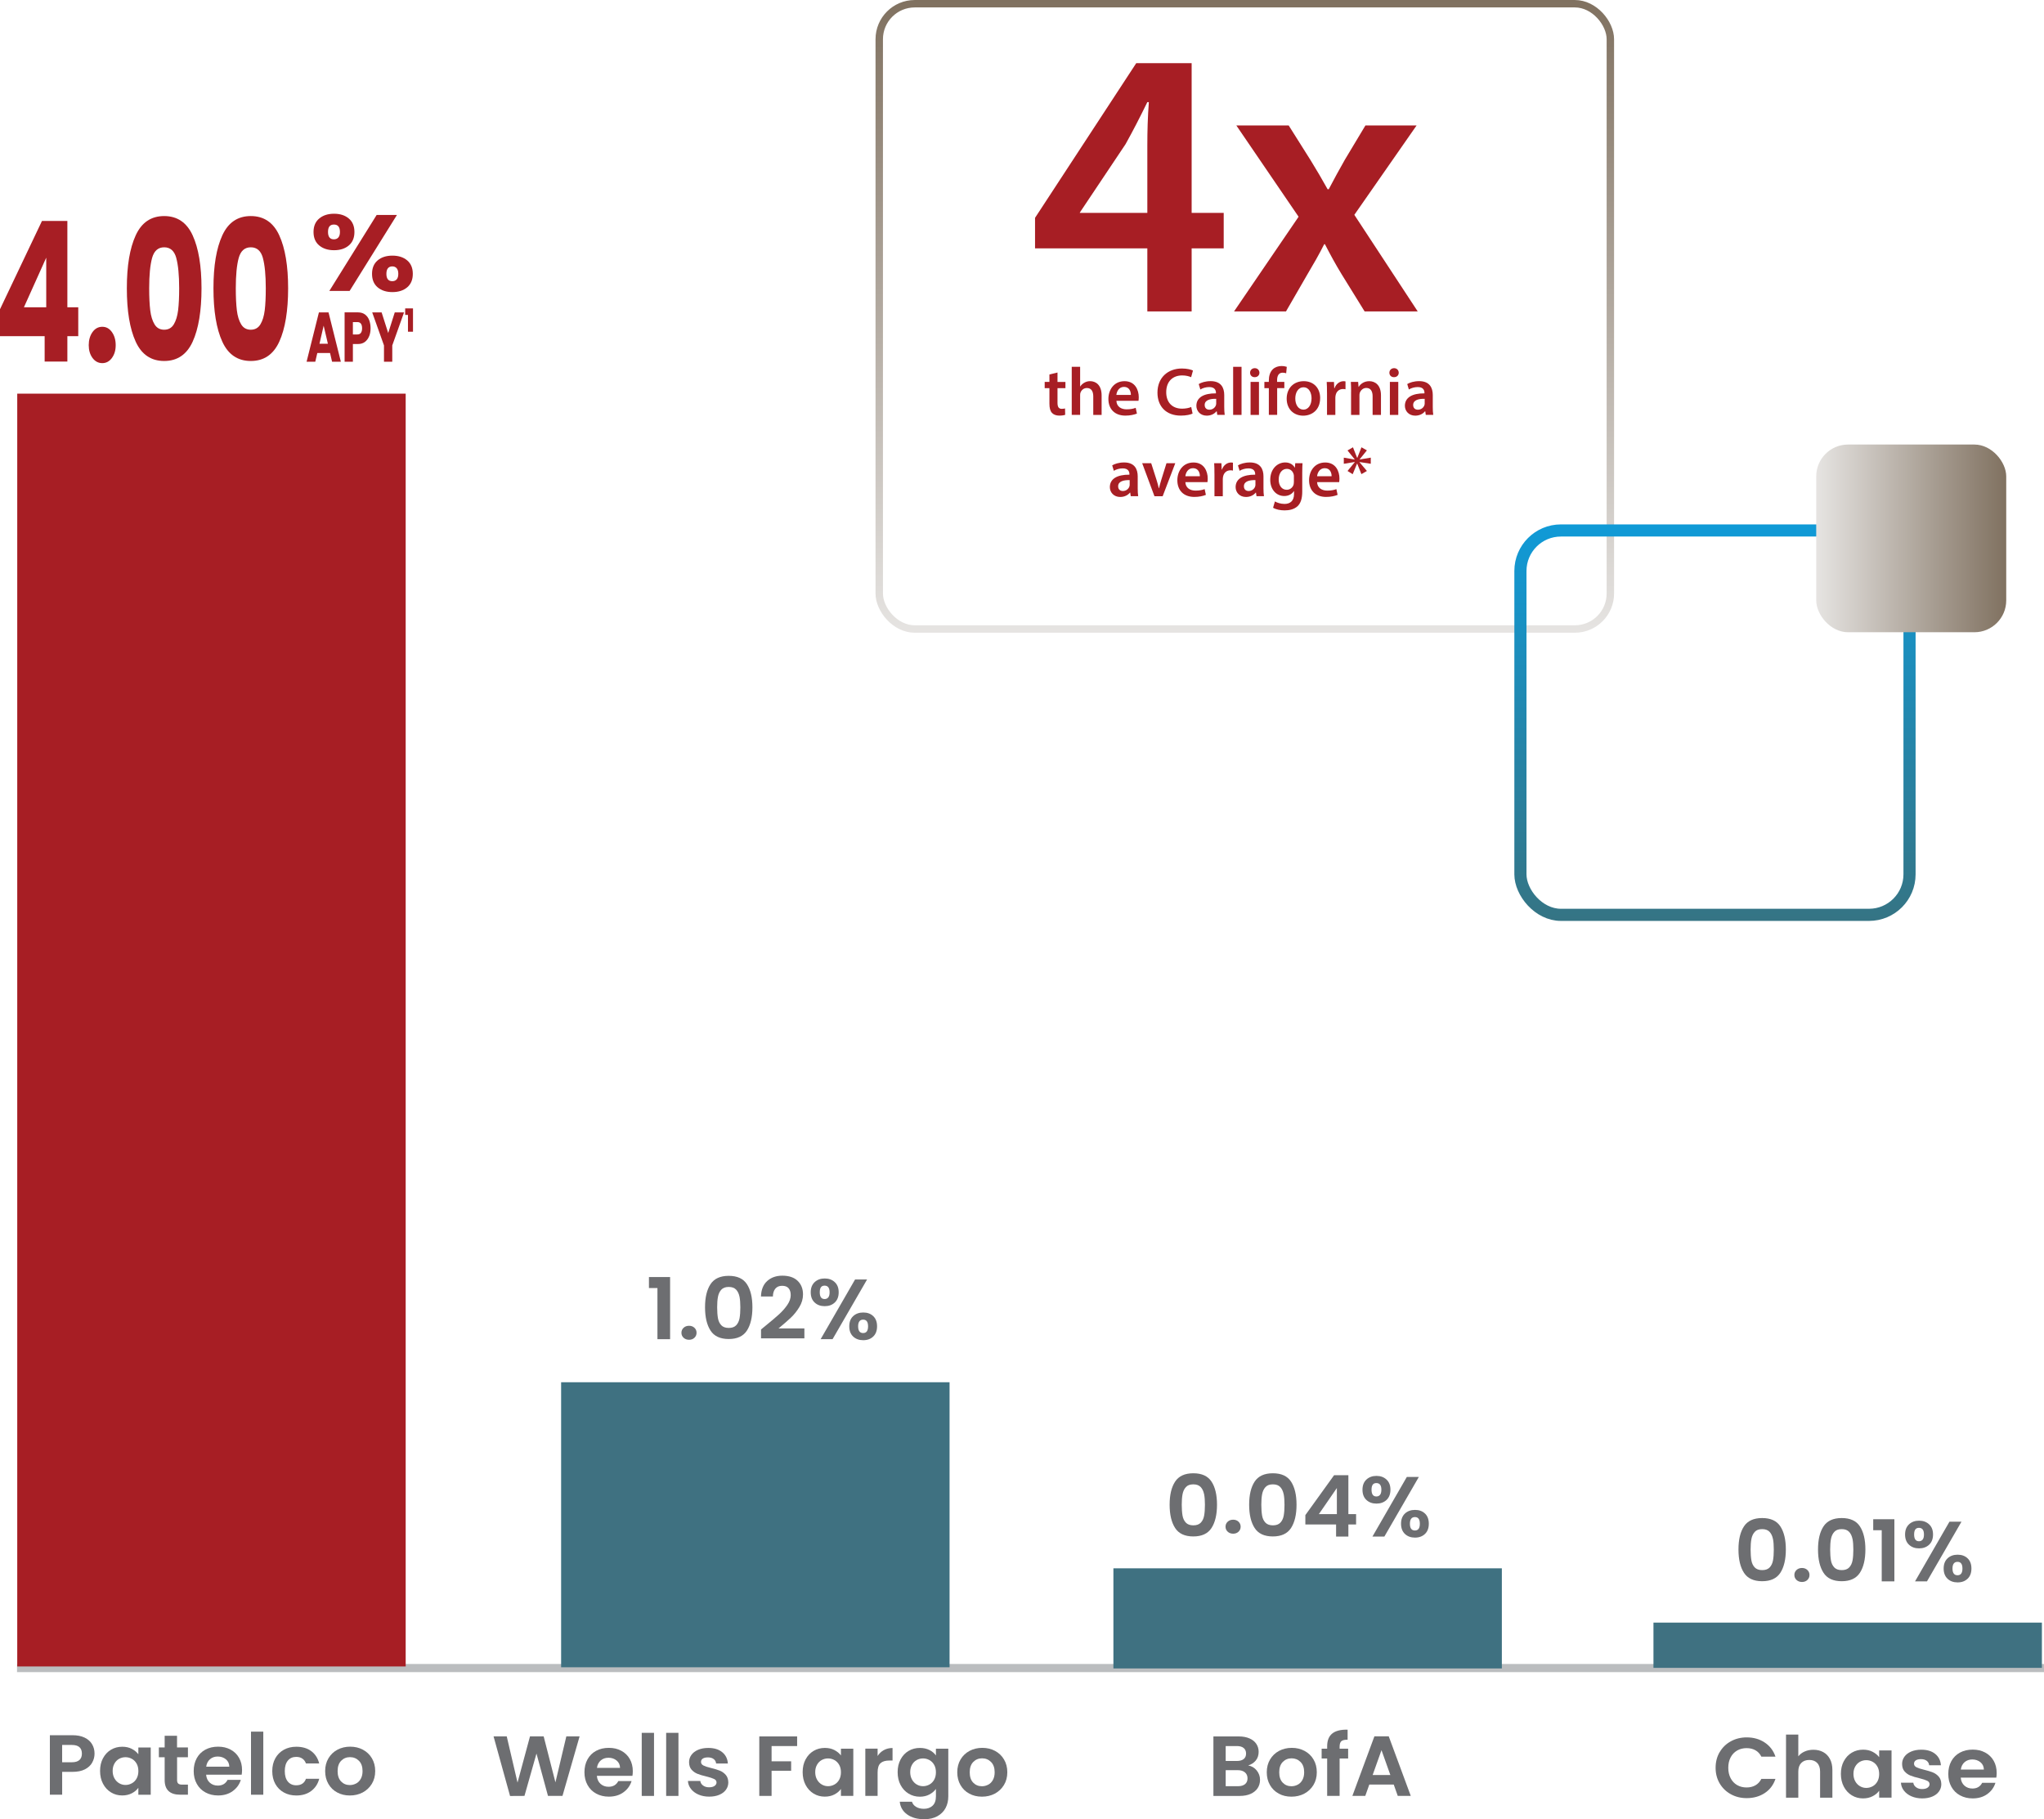 <?xml version="1.0" encoding="UTF-8"?><svg id="Layer_1" xmlns="http://www.w3.org/2000/svg" width="966.37" height="860.17" xmlns:xlink="http://www.w3.org/1999/xlink" viewBox="0 0 966.37 860.17"><defs><style>.cls-1{fill:#6d6e71;}.cls-1,.cls-2,.cls-3,.cls-4{stroke-width:0px;}.cls-5{stroke:#bbbdbf;stroke-width:3.85px;}.cls-5,.cls-6,.cls-7{fill:none;stroke-miterlimit:10;}.cls-2{fill:#a71e24;}.cls-3{fill:url(#linear-gradient-3);}.cls-4{fill:#3f7181;}.cls-6{stroke:url(#linear-gradient);stroke-width:3.51px;}.cls-7{stroke:url(#linear-gradient-2);stroke-width:5.74px;}</style><linearGradient id="linear-gradient" x1="1638.5" y1="552.11" x2="1937.66" y2="552.11" gradientTransform="translate(1140.64 1937.66) rotate(-90) scale(1 -1)" gradientUnits="userSpaceOnUse"><stop offset="0" stop-color="#e6e4e2"/><stop offset="1" stop-color="#807160"/></linearGradient><linearGradient id="linear-gradient-2" x1="1076.82" y1="370.75" x2="1264.3" y2="370.75" gradientTransform="translate(1181.56 1512.26) rotate(-90) scale(1 -1)" gradientUnits="userSpaceOnUse"><stop offset="0" stop-color="#357484"/><stop offset="1" stop-color="#109ad7"/></linearGradient><linearGradient id="linear-gradient-3" x1="858.68" y1="612.17" x2="948.51" y2="612.17" gradientTransform="translate(0 866.73) scale(1 -1)" gradientUnits="userSpaceOnUse"><stop offset="0" stop-color="#e6e4e2"/><stop offset="1" stop-color="#807160"/></linearGradient></defs><path class="cls-5" d="M8.05,788.7h958.32H8.05Z"/><rect class="cls-2" x="8.15" y="186.13" width="183.65" height="601.81"/><rect class="cls-4" x="265.29" y="653.56" width="183.65" height="134.77"/><rect class="cls-4" x="526.4" y="741.54" width="183.65" height="47.34"/><rect class="cls-4" x="781.73" y="767.21" width="183.65" height="21.4"/><path class="cls-1" d="M306.81,609.02v-5.2h10v29.38h-5.98v-24.18h-4.03Z"/><path class="cls-1" d="M323.19,632.53c-.68-.63-1.02-1.41-1.02-2.36s.34-1.73,1.02-2.36,1.54-.95,2.59-.95,1.86.32,2.54.95,1,1.41,1,2.36-.34,1.73-1,2.36-1.51.95-2.54.95-1.91-.32-2.59-.95Z"/><path class="cls-1" d="M335.92,607.2c1.73-2.63,4.6-3.95,8.61-3.95s6.89,1.31,8.61,3.95,2.59,6.28,2.59,10.92-.87,8.35-2.59,11c-1.73,2.66-4.6,4-8.61,4s-6.89-1.33-8.61-4-2.59-6.32-2.59-11,.86-8.29,2.59-10.92ZM349.62,613.11c-.27-1.36-.79-2.47-1.58-3.32-.79-.86-1.95-1.29-3.5-1.29s-2.72.42-3.51,1.29c-.79.86-1.31,1.96-1.58,3.32-.27,1.36-.39,3.03-.39,5.02s.13,3.75.37,5.14c.25,1.38.78,2.5,1.58,3.34s1.98,1.27,3.53,1.27,2.72-.42,3.53-1.27c.8-.85,1.33-1.96,1.58-3.34s.37-3.1.37-5.14-.13-3.66-.39-5.02h0Z"/><path class="cls-1" d="M361.96,626.83c2.65-2.15,4.78-3.95,6.35-5.38,1.58-1.44,2.89-2.94,3.95-4.5s1.58-3.09,1.58-4.6c0-1.37-.34-2.45-1-3.23-.66-.78-1.69-1.16-3.07-1.16s-2.45.44-3.2,1.35c-.75.9-1.13,2.13-1.16,3.69h-5.64c.11-3.23,1.11-5.67,2.97-7.33s4.24-2.5,7.11-2.5c3.16,0,5.57.81,7.26,2.44s2.54,3.77,2.54,6.43c0,2.09-.58,4.09-1.75,6-1.16,1.91-2.49,3.57-3.99,4.98s-3.44,3.11-5.85,5.1h12.24v4.68h-20.5v-4.19l2.16-1.78h0Z"/><path class="cls-1" d="M385.15,606.23c1.23-1.15,2.81-1.74,4.76-1.74s3.52.58,4.76,1.74,1.85,2.75,1.85,4.8-.62,3.68-1.85,4.83c-1.23,1.15-2.81,1.73-4.76,1.73s-3.52-.57-4.76-1.73-1.85-2.77-1.85-4.83.62-3.64,1.85-4.8ZM387.57,611.03c0,2.12.76,3.19,2.28,3.19.75,0,1.33-.26,1.75-.79.41-.52.62-1.32.62-2.4,0-2.09-.79-3.15-2.37-3.15s-2.28,1.05-2.28,3.15ZM409.94,604.98l-16.31,28.21h-5.64l16.27-28.21h5.68ZM403.37,622.3c1.23-1.14,2.81-1.72,4.76-1.72s3.51.57,4.72,1.72,1.81,2.74,1.81,4.81-.6,3.68-1.81,4.83c-1.2,1.15-2.77,1.74-4.72,1.74s-3.55-.58-4.78-1.74-1.83-2.77-1.83-4.83.61-3.67,1.85-4.81ZM405.71,627.11c0,2.12.79,3.19,2.37,3.19s2.33-1.07,2.33-3.19-.78-3.15-2.33-3.15-2.37,1.05-2.37,3.15Z"/><path class="cls-1" d="M555.57,700.55c1.73-2.63,4.6-3.95,8.61-3.95s6.89,1.31,8.61,3.95c1.73,2.63,2.59,6.28,2.59,10.92s-.87,8.35-2.59,11c-1.73,2.66-4.6,4-8.61,4s-6.89-1.33-8.61-4-2.59-6.32-2.59-11,.87-8.29,2.59-10.92ZM569.26,706.45c-.27-1.36-.79-2.47-1.58-3.32s-1.95-1.29-3.5-1.29-2.72.42-3.5,1.29c-.79.86-1.31,1.96-1.58,3.32s-.39,3.03-.39,5.02.13,3.75.37,5.14.78,2.5,1.58,3.34,1.98,1.27,3.53,1.27,2.72-.42,3.53-1.27c.8-.85,1.33-1.96,1.58-3.34s.37-3.1.37-5.14-.13-3.66-.39-5.02h-.02Z"/><path class="cls-1" d="M580.43,724.22c-.68-.63-1.02-1.41-1.02-2.36s.34-1.73,1.02-2.36,1.54-.95,2.59-.95,1.86.32,2.54.95c.66.63,1,1.41,1,2.36s-.34,1.73-1,2.36-1.51.95-2.54.95-1.91-.32-2.59-.95Z"/><path class="cls-1" d="M593.17,700.55c1.73-2.63,4.6-3.95,8.61-3.95s6.89,1.31,8.61,3.95,2.59,6.28,2.59,10.92-.87,8.35-2.59,11c-1.73,2.66-4.6,4-8.61,4s-6.89-1.33-8.61-4-2.59-6.32-2.59-11,.87-8.29,2.59-10.92ZM606.88,706.45c-.27-1.36-.79-2.47-1.58-3.32s-1.95-1.29-3.5-1.29-2.72.42-3.5,1.29c-.79.86-1.31,1.96-1.58,3.32s-.39,3.03-.39,5.02.13,3.75.37,5.14.78,2.5,1.58,3.34,1.98,1.27,3.53,1.27,2.72-.42,3.53-1.27c.8-.85,1.33-1.96,1.58-3.34s.37-3.1.37-5.14-.13-3.66-.39-5.02h-.02Z"/><path class="cls-1" d="M617.15,720.82v-4.44l13.58-18.86h6.76v18.38h3.65v4.92h-3.65v5.72h-5.81v-5.72h-14.52ZM632.05,703.57l-8.5,12.33h8.5v-12.33Z"/><path class="cls-1" d="M646.01,699.58c1.23-1.15,2.82-1.74,4.76-1.74s3.52.58,4.76,1.74,1.85,2.75,1.85,4.8-.62,3.68-1.85,4.83c-1.23,1.15-2.82,1.73-4.76,1.73s-3.52-.57-4.76-1.73-1.85-2.77-1.85-4.83.62-3.64,1.85-4.8ZM648.44,704.38c0,2.12.76,3.19,2.28,3.19.74,0,1.33-.26,1.75-.79.41-.52.62-1.32.62-2.4,0-2.09-.79-3.15-2.37-3.15s-2.28,1.05-2.28,3.15ZM670.81,698.33l-16.31,28.21h-5.64l16.27-28.21h5.68ZM664.23,715.64c1.23-1.14,2.81-1.72,4.76-1.72s3.51.57,4.72,1.72c1.2,1.14,1.81,2.74,1.81,4.81s-.6,3.68-1.81,4.83-2.77,1.74-4.72,1.74-3.55-.58-4.77-1.74c-1.22-1.15-1.83-2.77-1.83-4.83s.62-3.67,1.85-4.81h0ZM666.58,720.46c0,2.12.79,3.19,2.37,3.19s2.33-1.07,2.33-3.19-.78-3.15-2.33-3.15-2.37,1.05-2.37,3.15Z"/><path class="cls-1" d="M824.51,721.72c1.73-2.63,4.6-3.95,8.61-3.95s6.89,1.31,8.61,3.95,2.59,6.28,2.59,10.92-.87,8.35-2.59,11c-1.73,2.66-4.6,4-8.61,4s-6.89-1.33-8.61-4-2.59-6.32-2.59-11,.87-8.29,2.59-10.92ZM838.21,727.62c-.27-1.36-.79-2.47-1.58-3.32s-1.95-1.29-3.5-1.29-2.72.42-3.5,1.29c-.79.86-1.31,1.96-1.58,3.32s-.39,3.03-.39,5.02.13,3.75.37,5.14.78,2.5,1.58,3.34,1.98,1.27,3.53,1.27,2.72-.42,3.53-1.27c.8-.85,1.33-1.96,1.58-3.34s.37-3.1.37-5.14-.13-3.66-.39-5.02h-.02Z"/><path class="cls-1" d="M849.37,747.05c-.68-.63-1.02-1.41-1.02-2.36s.34-1.73,1.02-2.36,1.54-.95,2.59-.95,1.86.32,2.54.95c.66.63,1,1.41,1,2.36s-.34,1.73-1,2.36-1.51.95-2.54.95-1.91-.32-2.59-.95Z"/><path class="cls-1" d="M862.12,721.72c1.73-2.63,4.6-3.95,8.61-3.95s6.89,1.31,8.61,3.95,2.59,6.28,2.59,10.92-.87,8.35-2.59,11c-1.73,2.66-4.6,4-8.61,4s-6.89-1.33-8.61-4-2.59-6.32-2.59-11,.87-8.29,2.59-10.92ZM875.82,727.62c-.27-1.36-.79-2.47-1.58-3.32s-1.95-1.29-3.5-1.29-2.72.42-3.5,1.29c-.79.86-1.31,1.96-1.58,3.32s-.39,3.03-.39,5.02.13,3.75.37,5.14.78,2.5,1.58,3.34,1.98,1.27,3.53,1.27,2.72-.42,3.53-1.27c.8-.85,1.33-1.96,1.58-3.34s.37-3.1.37-5.14-.13-3.66-.39-5.02h-.02Z"/><path class="cls-1" d="M885.63,723.53v-5.2h10v29.38h-5.98v-24.18h-4.03Z"/><path class="cls-1" d="M902.54,720.75c1.23-1.15,2.82-1.74,4.76-1.74s3.52.58,4.76,1.74,1.85,2.75,1.85,4.8-.62,3.68-1.85,4.83-2.82,1.73-4.76,1.73-3.52-.57-4.76-1.73-1.85-2.77-1.85-4.83.62-3.64,1.85-4.8ZM904.97,725.55c0,2.12.76,3.19,2.28,3.19.74,0,1.33-.26,1.75-.79.41-.52.62-1.32.62-2.4,0-2.09-.79-3.15-2.37-3.15s-2.28,1.05-2.28,3.15ZM927.35,719.5l-16.31,28.21h-5.64l16.27-28.21h5.68ZM920.77,736.82c1.23-1.14,2.81-1.72,4.76-1.72s3.51.57,4.72,1.72c1.2,1.14,1.81,2.74,1.81,4.81s-.6,3.68-1.81,4.83-2.77,1.74-4.72,1.74-3.55-.58-4.77-1.74c-1.22-1.15-1.83-2.77-1.83-4.83s.62-3.67,1.85-4.81h0ZM923.11,741.63c0,2.12.79,3.19,2.37,3.19s2.33-1.07,2.33-3.19-.78-3.15-2.33-3.15-2.37,1.05-2.37,3.15Z"/><path class="cls-1" d="M43.6,833.39c-.73,1.31-1.88,2.38-3.44,3.19-1.57.81-3.53,1.2-5.92,1.2h-4.85v10.8h-5.81v-28.13h10.67c2.24,0,4.15.37,5.72,1.12,1.58.75,2.76,1.79,3.55,3.11s1.18,2.81,1.18,4.48c0,1.51-.37,2.91-1.11,4.23h0ZM37.56,832.17c.78-.71,1.16-1.72,1.16-3,0-2.74-1.58-4.11-4.73-4.11h-4.61v8.18h4.61c1.61,0,2.79-.36,3.57-1.07h0Z"/><path class="cls-1" d="M48.7,831.34c.93-1.75,2.19-3.09,3.78-4.03,1.59-.94,3.36-1.41,5.33-1.41,1.72,0,3.22.34,4.51,1.01,1.28.67,2.32,1.52,3.09,2.54v-3.19h5.85v22.33h-5.85v-3.27c-.75,1.05-1.78,1.91-3.09,2.59s-2.83,1.03-4.55,1.03c-1.93,0-3.7-.48-5.29-1.45s-2.85-2.33-3.78-4.09-1.39-3.78-1.39-6.07.46-4.26,1.39-6.01v.02ZM64.59,833.89c-.55-.99-1.3-1.74-2.24-2.26-.95-.52-1.95-.78-3.03-.78s-2.07.26-2.99.76c-.92.51-1.66,1.25-2.22,2.24s-.85,2.14-.85,3.48.29,2.52.85,3.52c.57,1.01,1.31,1.78,2.24,2.32s1.91.81,2.97.81,2.09-.27,3.03-.79c.94-.52,1.69-1.28,2.24-2.26.55-.99.83-2.16.83-3.53s-.28-2.55-.83-3.52h0Z"/><path class="cls-1" d="M83.72,830.89v10.8c0,.75.19,1.3.56,1.63.37.34,1.01.5,1.88.5h2.69v4.76h-3.65c-4.89,0-7.35-2.31-7.35-6.94v-10.76h-2.74v-4.64h2.74v-5.53h5.85v5.53h5.15v4.64h-5.15,0Z"/><path class="cls-1" d="M114.26,839.11h-16.81c.14,1.62.72,2.87,1.75,3.79,1.03.92,2.28,1.37,3.78,1.37,2.16,0,3.69-.91,4.61-2.7h6.27c-.66,2.15-1.93,3.92-3.82,5.3s-4.19,2.07-6.93,2.07c-2.21,0-4.2-.47-5.96-1.43-1.76-.95-3.13-2.3-4.1-4.06-.99-1.75-1.47-3.76-1.47-6.05s.48-4.34,1.45-6.09c.97-1.75,2.32-3.09,4.06-4.03s3.75-1.41,6.02-1.41,4.14.45,5.87,1.37,3.07,2.21,4.03,3.89,1.43,3.61,1.43,5.78c0,.81-.06,1.54-.17,2.18h0ZM108.41,835.32c-.03-1.45-.57-2.61-1.62-3.48s-2.34-1.31-3.86-1.31c-1.44,0-2.65.42-3.63,1.26-.99.85-1.59,2.02-1.81,3.53h10.91Z"/><path class="cls-1" d="M124.48,818.76v29.83h-5.81v-29.83h5.81Z"/><path class="cls-1" d="M130.16,831.36c.97-1.73,2.31-3.07,4.03-4.03,1.72-.95,3.68-1.43,5.89-1.43,2.85,0,5.21.69,7.07,2.07,1.86,1.38,3.12,3.32,3.76,5.83h-6.27c-.34-.97-.89-1.73-1.68-2.28s-1.77-.82-2.92-.82c-1.66,0-2.98.58-3.95,1.76s-1.45,2.83-1.45,4.97.48,3.77,1.45,4.94c.97,1.16,2.28,1.76,3.95,1.76,2.35,0,3.89-1.03,4.61-3.07h6.27c-.63,2.42-1.89,4.34-3.78,5.76s-4.23,2.13-7.05,2.13c-2.21,0-4.18-.47-5.89-1.43-1.72-.95-3.06-2.3-4.03-4.03-.97-1.74-1.45-3.76-1.45-6.07s.48-4.33,1.45-6.07h0Z"/><path class="cls-1" d="M159.42,847.52c-1.78-.95-3.16-2.3-4.17-4.06-1.01-1.75-1.52-3.76-1.52-6.05s.52-4.3,1.56-6.05,2.46-3.1,4.25-4.06c1.8-.95,3.8-1.43,6.02-1.43s4.22.47,6.02,1.43c1.8.96,3.22,2.31,4.25,4.06,1.04,1.75,1.56,3.76,1.56,6.05s-.53,4.3-1.6,6.05-2.51,3.1-4.31,4.06c-1.82.96-3.84,1.43-6.08,1.43s-4.2-.47-5.98-1.43h0ZM168.36,843.29c.93-.49,1.67-1.24,2.22-2.24s.83-2.2.83-3.63c0-2.12-.57-3.75-1.73-4.89-1.14-1.14-2.56-1.71-4.21-1.71s-3.05.57-4.17,1.71c-1.12,1.14-1.68,2.77-1.68,4.89s.54,3.75,1.64,4.89c1.1,1.14,2.47,1.71,4.12,1.71,1.06,0,2.04-.25,2.97-.74h0Z"/><path class="cls-1" d="M274.02,821.02l-8.09,28.13h-6.85l-5.44-20.03-5.68,20.03-6.81.04-7.8-28.18h6.23l5.1,21.84,5.89-21.84h6.47l5.56,21.73,5.15-21.73h6.27Z"/><path class="cls-1" d="M299,839.67h-16.81c.14,1.62.72,2.87,1.75,3.79,1.03.92,2.28,1.37,3.78,1.37,2.16,0,3.69-.91,4.61-2.7h6.27c-.66,2.15-1.93,3.92-3.82,5.3s-4.19,2.07-6.93,2.07c-2.21,0-4.2-.47-5.96-1.43-1.76-.95-3.13-2.3-4.1-4.06-.99-1.75-1.47-3.76-1.47-6.05s.48-4.34,1.45-6.09c.97-1.75,2.32-3.09,4.06-4.03s3.75-1.41,6.02-1.41,4.14.45,5.87,1.37,3.07,2.21,4.03,3.89,1.43,3.61,1.43,5.78c0,.81-.06,1.54-.17,2.18h0ZM293.15,835.9c-.03-1.45-.57-2.61-1.62-3.48s-2.34-1.31-3.86-1.31c-1.44,0-2.65.42-3.63,1.26-.99.85-1.59,2.02-1.81,3.53h10.91Z"/><path class="cls-1" d="M309.21,819.33v29.83h-5.81v-29.83h5.81Z"/><path class="cls-1" d="M320.76,819.33v29.83h-5.81v-29.83h5.81Z"/><path class="cls-1" d="M330.22,848.52c-1.5-.66-2.67-1.55-3.55-2.68s-1.35-2.38-1.43-3.75h5.85c.11.86.54,1.57,1.3,2.14s1.71.85,2.84.85,1.97-.22,2.59-.65c.62-.42.94-.98.94-1.65,0-.73-.38-1.26-1.14-1.63s-1.97-.76-3.63-1.18c-1.72-.4-3.12-.82-4.21-1.25s-2.03-1.09-2.82-1.97-1.18-2.08-1.18-3.59c0-1.23.37-2.36,1.1-3.38.73-1.02,1.79-1.83,3.16-2.42,1.37-.59,2.98-.89,4.83-.89,2.74,0,4.92.66,6.56,1.99s2.54,3.12,2.69,5.38h-5.56c-.08-.89-.46-1.59-1.14-2.11s-1.59-.79-2.71-.79c-1.06,0-1.86.19-2.43.56-.57.37-.85.9-.85,1.57,0,.75.38,1.32,1.16,1.71.77.39,1.97.79,3.61,1.18,1.66.4,3.03.82,4.11,1.25,1.08.43,2.01,1.1,2.8,1.99.79.9,1.19,2.09,1.22,3.56,0,1.29-.37,2.45-1.11,3.47-.73,1.02-1.79,1.83-3.16,2.4-1.37.58-2.97.87-4.8.87s-3.57-.33-5.06-.99h0Z"/><path class="cls-1" d="M376.87,821.02v4.56h-12.08v7.21h9.25v4.47h-9.25v11.89h-5.81v-28.13h17.89Z"/><path class="cls-1" d="M380.87,831.9c.93-1.75,2.19-3.09,3.78-4.03s3.36-1.41,5.33-1.41c1.72,0,3.22.34,4.51,1.01,1.28.67,2.32,1.52,3.09,2.54v-3.19h5.85v22.33h-5.85v-3.27c-.75,1.05-1.78,1.91-3.09,2.59-1.31.68-2.83,1.03-4.55,1.03-1.93,0-3.7-.48-5.29-1.45s-2.85-2.33-3.78-4.09c-.93-1.76-1.39-3.78-1.39-6.07s.46-4.26,1.39-6.01v.02ZM396.75,834.47c-.55-.99-1.3-1.74-2.24-2.26-.95-.52-1.95-.78-3.03-.78s-2.07.26-2.99.76c-.92.51-1.66,1.25-2.22,2.24s-.85,2.14-.85,3.48.29,2.52.85,3.52c.57,1.01,1.31,1.78,2.24,2.32s1.91.81,2.97.81,2.09-.27,3.03-.79c.94-.52,1.69-1.28,2.24-2.26.55-.99.83-2.16.83-3.53s-.28-2.55-.83-3.52h0Z"/><path class="cls-1" d="M417.85,827.51c1.2-.67,2.58-1.01,4.13-1.01v5.92h-1.54c-1.83,0-3.21.41-4.13,1.25-.93.83-1.39,2.28-1.39,4.35v11.12h-5.81v-22.33h5.81v3.47c.75-1.18,1.73-2.11,2.93-2.78Z"/><path class="cls-1" d="M439.42,827.45c1.3.66,2.32,1.51,3.07,2.57v-3.19h5.85v22.5c0,2.07-.42,3.92-1.28,5.54s-2.14,2.91-3.86,3.87c-1.72.95-3.79,1.43-6.23,1.43-3.27,0-5.94-.74-8.03-2.22-2.09-1.48-3.28-3.49-3.55-6.05h5.77c.31,1.02.96,1.84,1.97,2.44s2.23.91,3.67.91c1.69,0,3.06-.49,4.11-1.47,1.06-.99,1.58-2.47,1.58-4.45v-3.47c-.75,1.05-1.78,1.92-3.09,2.62-1.31.7-2.82,1.05-4.51,1.05-1.93,0-3.71-.48-5.31-1.45-1.61-.97-2.87-2.33-3.8-4.09-.93-1.76-1.39-3.78-1.39-6.07s.46-4.26,1.39-6.01,2.19-3.09,3.78-4.03,3.36-1.41,5.33-1.41c1.72,0,3.23.33,4.53.99h0ZM441.66,834.47c-.55-.99-1.3-1.74-2.24-2.26-.95-.52-1.95-.78-3.03-.78s-2.07.26-2.99.76c-.92.51-1.66,1.25-2.22,2.24s-.85,2.14-.85,3.48.29,2.52.85,3.52c.57,1.01,1.31,1.78,2.24,2.32s1.91.81,2.97.81,2.09-.27,3.03-.79c.94-.52,1.69-1.28,2.24-2.26.55-.99.83-2.16.83-3.53s-.28-2.55-.83-3.52h0Z"/><path class="cls-1" d="M458.27,848.08c-1.78-.95-3.16-2.3-4.17-4.06-1.01-1.75-1.52-3.76-1.52-6.05s.52-4.3,1.56-6.05,2.46-3.1,4.25-4.06c1.8-.95,3.8-1.43,6.02-1.43s4.22.47,6.02,1.43c1.8.96,3.22,2.31,4.25,4.06,1.04,1.75,1.56,3.76,1.56,6.05s-.53,4.3-1.6,6.05-2.51,3.1-4.31,4.06c-1.82.96-3.84,1.43-6.08,1.43s-4.2-.47-5.98-1.43h0ZM467.21,843.85c.93-.49,1.67-1.24,2.22-2.24s.83-2.2.83-3.63c0-2.12-.57-3.75-1.73-4.89-1.14-1.14-2.56-1.71-4.21-1.71s-3.05.57-4.17,1.71c-1.12,1.14-1.68,2.77-1.68,4.89s.54,3.75,1.64,4.89c1.1,1.14,2.47,1.71,4.12,1.71,1.06,0,2.04-.25,2.97-.74h0Z"/><path class="cls-1" d="M594.14,837.1c1.05,1.29,1.58,2.77,1.58,4.44,0,1.51-.38,2.83-1.14,3.97-.76,1.14-1.86,2.03-3.3,2.68-1.44.64-3.14.97-5.11.97h-12.49v-28.13h11.96c1.96,0,3.66.31,5.08.93s2.51,1.48,3.24,2.58c.73,1.11,1.11,2.35,1.11,3.75,0,1.64-.45,3.01-1.35,4.11s-2.09,1.88-3.59,2.34c1.63.3,2.97,1.09,4.03,2.38h0ZM579.49,832.63h5.31c1.38,0,2.45-.31,3.2-.91s1.12-1.47,1.12-2.59-.37-2-1.12-2.62c-.75-.62-1.82-.93-3.2-.93h-5.31v7.05h0ZM588.63,843.59c.79-.64,1.18-1.56,1.18-2.74s-.41-2.15-1.24-2.84c-.83-.68-1.94-1.03-3.35-1.03h-5.73v7.58h5.85c1.41,0,2.51-.33,3.3-.97Z"/><path class="cls-1" d="M604.6,848.08c-1.78-.95-3.17-2.3-4.17-4.06-1.02-1.75-1.52-3.76-1.52-6.05s.52-4.3,1.56-6.05,2.46-3.1,4.25-4.06c1.8-.95,3.8-1.43,6.02-1.43s4.21.47,6.02,1.43c1.8.96,3.22,2.31,4.25,4.06,1.04,1.75,1.55,3.76,1.55,6.05s-.53,4.3-1.6,6.05-2.51,3.1-4.32,4.06-3.84,1.43-6.08,1.43-4.21-.47-5.98-1.43h.02ZM613.54,843.85c.93-.49,1.67-1.24,2.22-2.24s.83-2.2.83-3.63c0-2.12-.57-3.75-1.73-4.89-1.15-1.14-2.56-1.71-4.21-1.71s-3.05.57-4.17,1.71c-1.12,1.14-1.68,2.77-1.68,4.89s.54,3.75,1.64,4.89c1.1,1.14,2.47,1.71,4.13,1.71,1.05,0,2.04-.25,2.97-.74h0Z"/><path class="cls-1" d="M637.38,831.46h-4.03v17.69h-5.89v-17.69h-2.61v-4.64h2.61v-1.12c0-2.74.8-4.76,2.41-6.05,1.6-1.29,4.03-1.89,7.26-1.82v4.76c-1.41-.03-2.4.21-2.95.68-.55.48-.83,1.36-.83,2.62v.93h4.03v4.64h0Z"/><path class="cls-1" d="M658.92,843.79h-11.54l-1.9,5.36h-6.1l10.42-28.18h6.77l10.42,28.18h-6.15l-1.9-5.36h0ZM657.34,839.28l-4.19-11.77-4.19,11.77h8.39Z"/><path class="cls-1" d="M813.05,828.44c1.28-2.19,3.04-3.9,5.28-5.12,2.23-1.22,4.72-1.84,7.49-1.84,3.24,0,6.08.81,8.5,2.42,2.44,1.61,4.13,3.84,5.1,6.69h-6.68c-.66-1.34-1.6-2.35-2.8-3.02-1.2-.67-2.59-1.01-4.17-1.01-1.69,0-3.19.38-4.5,1.14-1.31.77-2.34,1.85-3.07,3.25-.73,1.39-1.1,3.04-1.1,4.91s.37,3.48,1.1,4.89,1.76,2.5,3.07,3.27c1.31.76,2.81,1.14,4.5,1.14,1.58,0,2.97-.35,4.17-1.03s2.14-1.7,2.8-3.04h6.68c-.97,2.87-2.66,5.11-5.08,6.71-2.43,1.6-5.27,2.4-8.53,2.4-2.77,0-5.26-.61-7.49-1.84s-3.99-2.92-5.28-5.1c-1.28-2.17-1.93-4.65-1.93-7.41s.64-5.25,1.93-7.44h0Z"/><path class="cls-1" d="M862,828.44c1.35.74,2.41,1.83,3.18,3.27.76,1.44,1.14,3.17,1.14,5.18v13.1h-5.81v-12.33c0-1.78-.45-3.14-1.37-4.08-.91-.96-2.15-1.43-3.74-1.43s-2.87.47-3.8,1.43c-.93.95-1.39,2.32-1.39,4.08v12.33h-5.81v-29.83h5.81v10.28c.75-.97,1.75-1.73,2.99-2.28s2.62-.83,4.15-.83c1.75,0,3.3.37,4.65,1.11h0Z"/><path class="cls-1" d="M871.73,832.73c.93-1.75,2.19-3.09,3.78-4.03s3.36-1.41,5.34-1.41c1.72,0,3.22.34,4.5,1.01s2.32,1.52,3.09,2.54v-3.19h5.85v22.33h-5.85v-3.27c-.75,1.05-1.78,1.91-3.09,2.59s-2.83,1.03-4.55,1.03c-1.93,0-3.7-.48-5.29-1.45s-2.85-2.33-3.78-4.09c-.93-1.76-1.39-3.78-1.39-6.07s.46-4.26,1.39-6.01v.02ZM887.61,835.29c-.55-.99-1.3-1.74-2.24-2.26-.94-.52-1.94-.78-3.03-.78s-2.07.26-2.99.76c-.91.51-1.65,1.25-2.22,2.24s-.85,2.14-.85,3.48.29,2.52.85,3.52,1.31,1.78,2.24,2.32,1.91.81,2.97.81,2.09-.27,3.03-.79c.94-.52,1.69-1.28,2.24-2.26.55-.99.83-2.16.83-3.53s-.28-2.55-.83-3.52h0Z"/><path class="cls-1" d="M903.71,849.35c-1.49-.66-2.67-1.55-3.55-2.68s-1.35-2.38-1.43-3.75h5.85c.11.86.54,1.57,1.31,2.14.76.56,1.71.85,2.84.85s1.97-.22,2.59-.65c.62-.42.94-.98.94-1.65,0-.73-.38-1.26-1.14-1.63-.76-.37-1.97-.76-3.63-1.18-1.72-.4-3.12-.82-4.21-1.25-1.1-.42-2.03-1.09-2.82-1.97s-1.18-2.08-1.18-3.59c0-1.23.37-2.36,1.1-3.38.73-1.02,1.79-1.83,3.16-2.42,1.37-.59,2.98-.89,4.83-.89,2.74,0,4.92.66,6.56,1.99s2.54,3.12,2.7,5.38h-5.56c-.08-.89-.46-1.59-1.14-2.11s-1.59-.79-2.72-.79c-1.06,0-1.86.19-2.43.56-.57.37-.86.9-.86,1.57,0,.75.38,1.32,1.16,1.71.78.39,1.98.79,3.61,1.18,1.67.4,3.03.82,4.11,1.25,1.08.43,2.01,1.1,2.8,1.99.79.9,1.19,2.09,1.22,3.56,0,1.29-.37,2.45-1.11,3.47-.73,1.02-1.79,1.83-3.15,2.4-1.37.58-2.97.87-4.8.87s-3.56-.33-5.06-.99h0Z"/><path class="cls-1" d="M943.81,840.5h-16.81c.14,1.62.72,2.87,1.75,3.79s2.28,1.37,3.78,1.37c2.16,0,3.69-.91,4.61-2.7h6.27c-.66,2.15-1.93,3.92-3.82,5.3s-4.19,2.07-6.94,2.07c-2.21,0-4.19-.47-5.96-1.43-1.76-.95-3.13-2.3-4.1-4.06-.99-1.75-1.47-3.76-1.47-6.05s.48-4.34,1.45-6.09c.97-1.75,2.33-3.09,4.07-4.03s3.75-1.41,6.02-1.41,4.14.45,5.88,1.37c1.73.92,3.07,2.21,4.03,3.89s1.43,3.61,1.43,5.78c0,.81-.06,1.54-.17,2.18h0ZM937.95,836.71c-.03-1.45-.57-2.61-1.62-3.48s-2.34-1.31-3.86-1.31c-1.44,0-2.64.42-3.63,1.26-.99.85-1.59,2.02-1.81,3.53h10.91Z"/><path class="cls-2" d="M542.44,147.24v-29.8h-53.09v-14.44l47.85-73.14h26.19v70.79h15.16v16.79h-15.16v29.8h-20.95ZM542.44,100.65v-31.96c0-6.68.19-13.55.72-20.4h-.72c-3.61,7.4-6.68,13.36-10.29,19.86l-21.49,32.14-.18.37h31.96Z"/><path class="cls-2" d="M609.26,59.3l10.47,16.62c2.89,4.7,5.42,9.03,7.94,13.55h.54c2.53-4.87,5.05-9.39,7.59-13.9l9.75-16.25h24.19l-29.43,42.26,29.97,45.68h-25.1l-10.83-17.51c-2.89-4.7-5.42-9.39-7.94-14.27h-.36c-2.53,5.05-5.06,9.39-7.95,14.27l-10.11,17.51h-24.56l30.52-44.78-29.43-43.16h24.75Z"/><path class="cls-2" d="M499.97,176.14v4.45h3.75v2.95h-3.75v6.89c0,1.89.51,2.88,2.02,2.88.67,0,1.18-.1,1.54-.19l.07,3.01c-.58.23-1.6.38-2.85.38-1.44,0-2.66-.48-3.39-1.28-.83-.9-1.21-2.31-1.21-4.36v-7.34h-2.24v-2.95h2.24v-3.52l3.85-.93h-.02Z"/><path class="cls-2" d="M506.7,173.44h3.97v9.29h.07c.48-.74,1.12-1.34,1.95-1.8.77-.45,1.7-.71,2.69-.71,2.66,0,5.45,1.77,5.45,6.76v9.2h-3.95v-8.74c0-2.28-.83-3.98-3.01-3.98-1.54,0-2.62,1.03-3.04,2.21-.13.33-.16.74-.16,1.18v9.32h-3.97v-22.74h0Z"/><path class="cls-2" d="M527.82,189.5c.1,2.82,2.31,4.04,4.8,4.04,1.83,0,3.14-.26,4.32-.71l.58,2.72c-1.34.54-3.21.96-5.45.96-5.06,0-8.04-3.11-8.04-7.88,0-4.32,2.62-8.4,7.63-8.4s6.73,4.16,6.73,7.6c0,.74-.07,1.31-.13,1.67h-10.45ZM534.66,186.74c.03-1.44-.61-3.81-3.24-3.81-2.44,0-3.46,2.21-3.62,3.81h6.86Z"/><path class="cls-2" d="M563.82,195.55c-.93.48-2.98.96-5.57.96-6.86,0-11.02-4.29-11.02-10.86,0-7.11,4.93-11.41,11.53-11.41,2.59,0,4.45.54,5.26.96l-.87,3.14c-1.03-.44-2.44-.83-4.22-.83-4.39,0-7.56,2.75-7.56,7.94,0,4.75,2.78,7.78,7.53,7.78,1.6,0,3.27-.32,4.29-.8l.64,3.11h0Z"/><path class="cls-2" d="M575.51,196.18l-.26-1.73h-.1c-.96,1.21-2.59,2.08-4.62,2.08-3.14,0-4.9-2.28-4.9-4.65,0-3.95,3.49-5.93,9.25-5.89v-.26c0-1.03-.41-2.72-3.18-2.72-1.54,0-3.14.48-4.19,1.15l-.77-2.57c1.15-.71,3.17-1.38,5.63-1.38,4.99,0,6.43,3.18,6.43,6.57v5.63c0,1.41.07,2.79.23,3.75h-3.55.02ZM575,188.57c-2.79-.07-5.45.54-5.45,2.91,0,1.54,1,2.24,2.24,2.24,1.57,0,2.72-1.03,3.08-2.15.1-.29.13-.61.13-.87v-2.15.02Z"/><path class="cls-2" d="M583.01,173.44h3.97v22.74h-3.97v-22.74Z"/><path class="cls-2" d="M595.44,176.23c0,1.18-.86,2.11-2.24,2.11s-2.18-.93-2.18-2.11.9-2.15,2.21-2.15,2.18.93,2.21,2.15h0ZM591.25,196.18v-15.6h3.97v15.6h-3.97Z"/><path class="cls-2" d="M599.89,196.18v-12.66h-2.11v-2.95h2.11v-.67c0-2.02.54-4.04,1.89-5.32,1.15-1.09,2.72-1.51,4.06-1.51,1.06,0,1.88.16,2.53.38l-.29,3.05c-.41-.16-.96-.29-1.67-.29-1.95,0-2.62,1.64-2.62,3.55v.8h3.42v2.95h-3.39v12.66h-3.95,0Z"/><path class="cls-2" d="M624.14,188.24c0,5.73-4.04,8.3-8.01,8.3-4.42,0-7.81-3.04-7.81-8.04s3.36-8.27,8.07-8.27,7.76,3.27,7.76,8.01ZM612.39,188.4c0,3.01,1.47,5.29,3.88,5.29,2.24,0,3.81-2.21,3.81-5.35,0-2.44-1.09-5.22-3.78-5.22s-3.91,2.69-3.91,5.29h0Z"/><path class="cls-2" d="M627.38,185.62c0-2.11-.03-3.62-.13-5.03h3.43l.13,2.98h.13c.77-2.21,2.59-3.33,4.26-3.33.38,0,.61.03.93.1v3.72c-.33-.07-.67-.13-1.15-.13-1.88,0-3.18,1.21-3.52,2.98-.07.36-.13.77-.13,1.21v8.07h-3.94v-10.58h0Z"/><path class="cls-2" d="M638.78,185.23c0-1.8-.03-3.31-.13-4.65h3.46l.19,2.34h.1c.67-1.21,2.37-2.69,4.96-2.69,2.72,0,5.54,1.77,5.54,6.7v9.25h-3.95v-8.81c0-2.24-.83-3.94-2.98-3.94-1.57,0-2.66,1.12-3.08,2.31-.13.36-.16.83-.16,1.28v9.17h-3.97v-10.95h0Z"/><path class="cls-2" d="M661.3,176.23c0,1.18-.86,2.11-2.24,2.11s-2.18-.93-2.18-2.11.9-2.15,2.21-2.15,2.18.93,2.21,2.15h0ZM657.11,196.18v-15.6h3.97v15.6h-3.97Z"/><path class="cls-2" d="M674.09,196.18l-.26-1.73h-.1c-.96,1.21-2.59,2.08-4.62,2.08-3.14,0-4.9-2.28-4.9-4.65,0-3.95,3.49-5.93,9.25-5.89v-.26c0-1.03-.41-2.72-3.18-2.72-1.54,0-3.14.48-4.19,1.15l-.77-2.57c1.15-.71,3.17-1.38,5.63-1.38,4.99,0,6.44,3.18,6.44,6.57v5.63c0,1.41.06,2.79.23,3.75h-3.56.02ZM673.57,188.57c-2.78-.07-5.45.54-5.45,2.91,0,1.54,1,2.24,2.24,2.24,1.57,0,2.72-1.03,3.08-2.15.1-.29.13-.61.13-.87v-2.15.02Z"/><path class="cls-2" d="M534.6,234.63l-.26-1.73h-.1c-.96,1.21-2.59,2.08-4.62,2.08-3.14,0-4.9-2.28-4.9-4.65,0-3.95,3.49-5.93,9.25-5.89v-.26c0-1.03-.41-2.72-3.18-2.72-1.54,0-3.14.48-4.19,1.15l-.77-2.57c1.15-.71,3.17-1.38,5.63-1.38,4.99,0,6.43,3.18,6.43,6.57v5.64c0,1.41.07,2.78.23,3.75h-3.55.02ZM534.09,227.01c-2.79-.07-5.45.54-5.45,2.91,0,1.54,1,2.24,2.24,2.24,1.57,0,2.72-1.03,3.08-2.15.1-.29.13-.61.13-.87v-2.15.02Z"/><path class="cls-2" d="M544.27,219.03l2.53,7.91c.44,1.38.77,2.62,1.06,3.91h.1c.29-1.28.64-2.5,1.06-3.91l2.47-7.91h4.16l-5.96,15.6h-3.88l-5.8-15.6h4.27Z"/><path class="cls-2" d="M560.42,227.93c.1,2.82,2.31,4.04,4.8,4.04,1.83,0,3.14-.26,4.32-.7l.58,2.72c-1.34.54-3.21.97-5.45.97-5.06,0-8.04-3.11-8.04-7.88,0-4.32,2.62-8.4,7.63-8.4s6.73,4.16,6.73,7.6c0,.74-.07,1.31-.13,1.67h-10.45ZM567.28,225.18c.03-1.44-.61-3.81-3.24-3.81-2.44,0-3.46,2.21-3.62,3.81h6.86Z"/><path class="cls-2" d="M574.17,224.06c0-2.11-.03-3.62-.13-5.03h3.43l.13,2.98h.13c.77-2.21,2.59-3.33,4.26-3.33.38,0,.61.03.93.1v3.72c-.33-.07-.67-.13-1.15-.13-1.89,0-3.17,1.21-3.52,2.98-.07.36-.13.77-.13,1.21v8.07h-3.94v-10.58h0Z"/><path class="cls-2" d="M594.06,234.63l-.26-1.73h-.1c-.96,1.21-2.59,2.08-4.62,2.08-3.14,0-4.9-2.28-4.9-4.65,0-3.95,3.49-5.93,9.25-5.89v-.26c0-1.03-.41-2.72-3.18-2.72-1.54,0-3.14.48-4.19,1.15l-.77-2.57c1.15-.71,3.17-1.38,5.63-1.38,4.99,0,6.43,3.18,6.43,6.57v5.64c0,1.41.07,2.78.23,3.75h-3.55.02ZM593.55,227.01c-2.79-.07-5.45.54-5.45,2.91,0,1.54,1,2.24,2.24,2.24,1.57,0,2.72-1.03,3.08-2.15.1-.29.13-.61.13-.87v-2.15.02Z"/><path class="cls-2" d="M615.81,219.03c-.07,1.06-.13,2.34-.13,4.49v8.84c0,3.27-.67,5.6-2.31,7.07-1.64,1.44-3.88,1.89-6.03,1.89-1.98,0-4.1-.41-5.45-1.25l.87-2.98c1,.58,2.66,1.18,4.55,1.18,2.57,0,4.49-1.34,4.49-4.71v-1.34h-.07c-.9,1.38-2.5,2.31-4.55,2.31-3.88,0-6.63-3.21-6.63-7.63,0-5.13,3.33-8.24,7.07-8.24,2.37,0,3.78,1.15,4.52,2.44h.07l.16-2.08h3.43ZM611.74,225.28c0-.36-.03-.74-.13-1.06-.41-1.44-1.54-2.53-3.21-2.53-2.21,0-3.85,1.92-3.85,5.09,0,2.65,1.34,4.8,3.81,4.8,1.47,0,2.75-.96,3.21-2.37.1-.41.16-.96.16-1.41v-2.53h0Z"/><path class="cls-2" d="M622.7,227.93c.1,2.82,2.31,4.04,4.8,4.04,1.83,0,3.14-.26,4.32-.7l.58,2.72c-1.34.54-3.21.97-5.45.97-5.06,0-8.04-3.11-8.04-7.88,0-4.32,2.62-8.4,7.63-8.4s6.73,4.16,6.73,7.6c0,.74-.07,1.31-.13,1.67h-10.45ZM629.56,225.18c.03-1.44-.61-3.81-3.24-3.81-2.44,0-3.46,2.21-3.62,3.81h6.86Z"/><path class="cls-2" d="M646.25,212.94l-3.44,4.25v.07l5.27-.88v2.9l-5.31-.81v.1l3.48,4.12-2.6,1.49-1.99-5-.07.03-2.06,5-2.44-1.52,3.41-4.15v-.1l-5.17.85v-2.9l5.1.88.03-.1-3.37-4.19,2.57-1.49,1.96,4.96h.1l1.96-4.96,2.57,1.45h0Z"/><rect class="cls-6" x="415.69" y="1.76" width="345.66" height="295.65" rx="16.78" ry="16.78"/><rect class="cls-7" x="718.83" y="250.82" width="183.96" height="181.74" rx="19.15" ry="19.15"/><rect class="cls-3" x="858.68" y="210.19" width="89.83" height="88.75" rx="15.05" ry="15.05"/><path class="cls-2" d="M0,158.95v-12.74l19.85-41.75h12v40.82h5.15v13.67h-5.15v12.01h-10.74v-12.01H0ZM21.86,121.83l-10.55,23.46h10.55v-23.46Z"/><path class="cls-2" d="M43.74,169.25c-1.19-1.63-1.79-3.65-1.79-6.05s.6-4.53,1.79-6.19c1.19-1.66,2.73-2.5,4.62-2.5s3.36.83,4.55,2.5c1.19,1.66,1.79,3.73,1.79,6.19s-.6,4.42-1.79,6.05c-1.19,1.63-2.71,2.45-4.55,2.45s-3.42-.82-4.62-2.45Z"/><path class="cls-2" d="M64.15,111.3c2.79-6.1,7.28-9.14,13.47-9.14s10.69,3.05,13.47,9.14c2.79,6.1,4.18,14.44,4.18,25.03s-1.39,19.12-4.18,25.21c-2.78,6.1-7.28,9.14-13.47,9.14s-10.69-3.05-13.47-9.14c-2.79-6.1-4.18-14.5-4.18-25.21s1.39-18.93,4.18-25.03ZM83.34,121.96c-.92-3.35-2.83-5.03-5.71-5.03s-4.79,1.68-5.72,5.03c-.92,3.36-1.38,8.14-1.38,14.36,0,4.19.17,7.65.5,10.39.33,2.74,1.01,4.96,2.04,6.65,1.02,1.69,2.54,2.54,4.55,2.54s3.53-.85,4.55-2.54c1.02-1.69,1.7-3.91,2.04-6.65.33-2.74.5-6.2.5-10.39,0-6.22-.46-11-1.38-14.36Z"/><path class="cls-2" d="M105.1,111.3c2.79-6.1,7.28-9.14,13.47-9.14s10.69,3.05,13.47,9.14c2.79,6.1,4.18,14.44,4.18,25.03s-1.39,19.12-4.18,25.21c-2.78,6.1-7.28,9.14-13.47,9.14s-10.69-3.05-13.47-9.14c-2.79-6.1-4.18-14.5-4.18-25.21s1.39-18.93,4.18-25.03ZM124.29,121.96c-.92-3.35-2.83-5.03-5.71-5.03s-4.79,1.68-5.72,5.03c-.92,3.36-1.38,8.14-1.38,14.36,0,4.19.17,7.65.5,10.39s1.01,4.96,2.04,6.65c1.02,1.69,2.54,2.54,4.55,2.54s3.53-.85,4.55-2.54c1.02-1.69,1.7-3.91,2.04-6.65s.5-6.2.5-10.39c0-6.22-.46-11-1.38-14.36Z"/><path class="cls-2" d="M150.93,103.31c1.8-1.5,4.13-2.25,7-2.25s5.19.75,6.97,2.25,2.67,3.62,2.67,6.38-.89,4.88-2.67,6.38-4.11,2.24-6.97,2.24-5.2-.75-7-2.24c-1.8-1.5-2.7-3.62-2.7-6.38s.9-4.88,2.7-6.38ZM155.08,109.69c0,2.31.93,3.47,2.79,3.47.89,0,1.59-.29,2.09-.87s.76-1.44.76-2.6c0-2.35-.95-3.52-2.85-3.52s-2.79,1.17-2.79,3.52ZM187.67,101.63l-22.37,35.92h-9.59l22.37-35.92h9.59ZM178.56,123.11c1.78-1.5,4.1-2.24,6.97-2.24s5.19.75,6.97,2.24c1.78,1.5,2.67,3.62,2.67,6.38s-.89,4.88-2.67,6.38c-1.78,1.5-4.11,2.24-6.97,2.24s-5.19-.75-6.97-2.24c-1.78-1.5-2.67-3.62-2.67-6.38s.89-4.88,2.67-6.38ZM183.41,126.83c-.48.58-.73,1.46-.73,2.65,0,2.31.93,3.47,2.79,3.47.89,0,1.59-.29,2.09-.87.5-.58.75-1.44.75-2.6s-.25-2.03-.75-2.63c-.5-.59-1.2-.89-2.09-.89s-1.58.29-2.06.87Z"/><path class="cls-2" d="M156.03,166.91h-6.01l-.96,4.12h-4.11l5.83-23.33h4.54l5.83,23.33h-4.15l-.96-4.12ZM155.02,162.52l-2-8.54-1.97,8.54h3.97Z"/><path class="cls-2" d="M174.54,158.92c-.43,1.12-1.09,2.02-1.97,2.71s-1.99,1.03-3.3,1.03h-2.43v8.37h-3.92v-23.33h6.35c1.29,0,2.37.32,3.26.96.89.64,1.55,1.53,2,2.66.44,1.13.67,2.43.67,3.89,0,1.35-.21,2.59-.64,3.71ZM170.64,157.37c.37-.51.55-1.23.55-2.16s-.18-1.65-.55-2.16c-.37-.51-.93-.76-1.67-.76h-2.13v5.85h2.13c.75,0,1.31-.26,1.67-.77Z"/><path class="cls-2" d="M191.03,147.7l-5.57,15.62v7.71h-3.92v-7.71l-5.57-15.62h4.45l3.12,9.77,3.1-9.77h4.4Z"/><path class="cls-2" d="M191.56,148.9v-3.08h3.7v11.02h-2.38v-7.94h-1.32Z"/></svg>